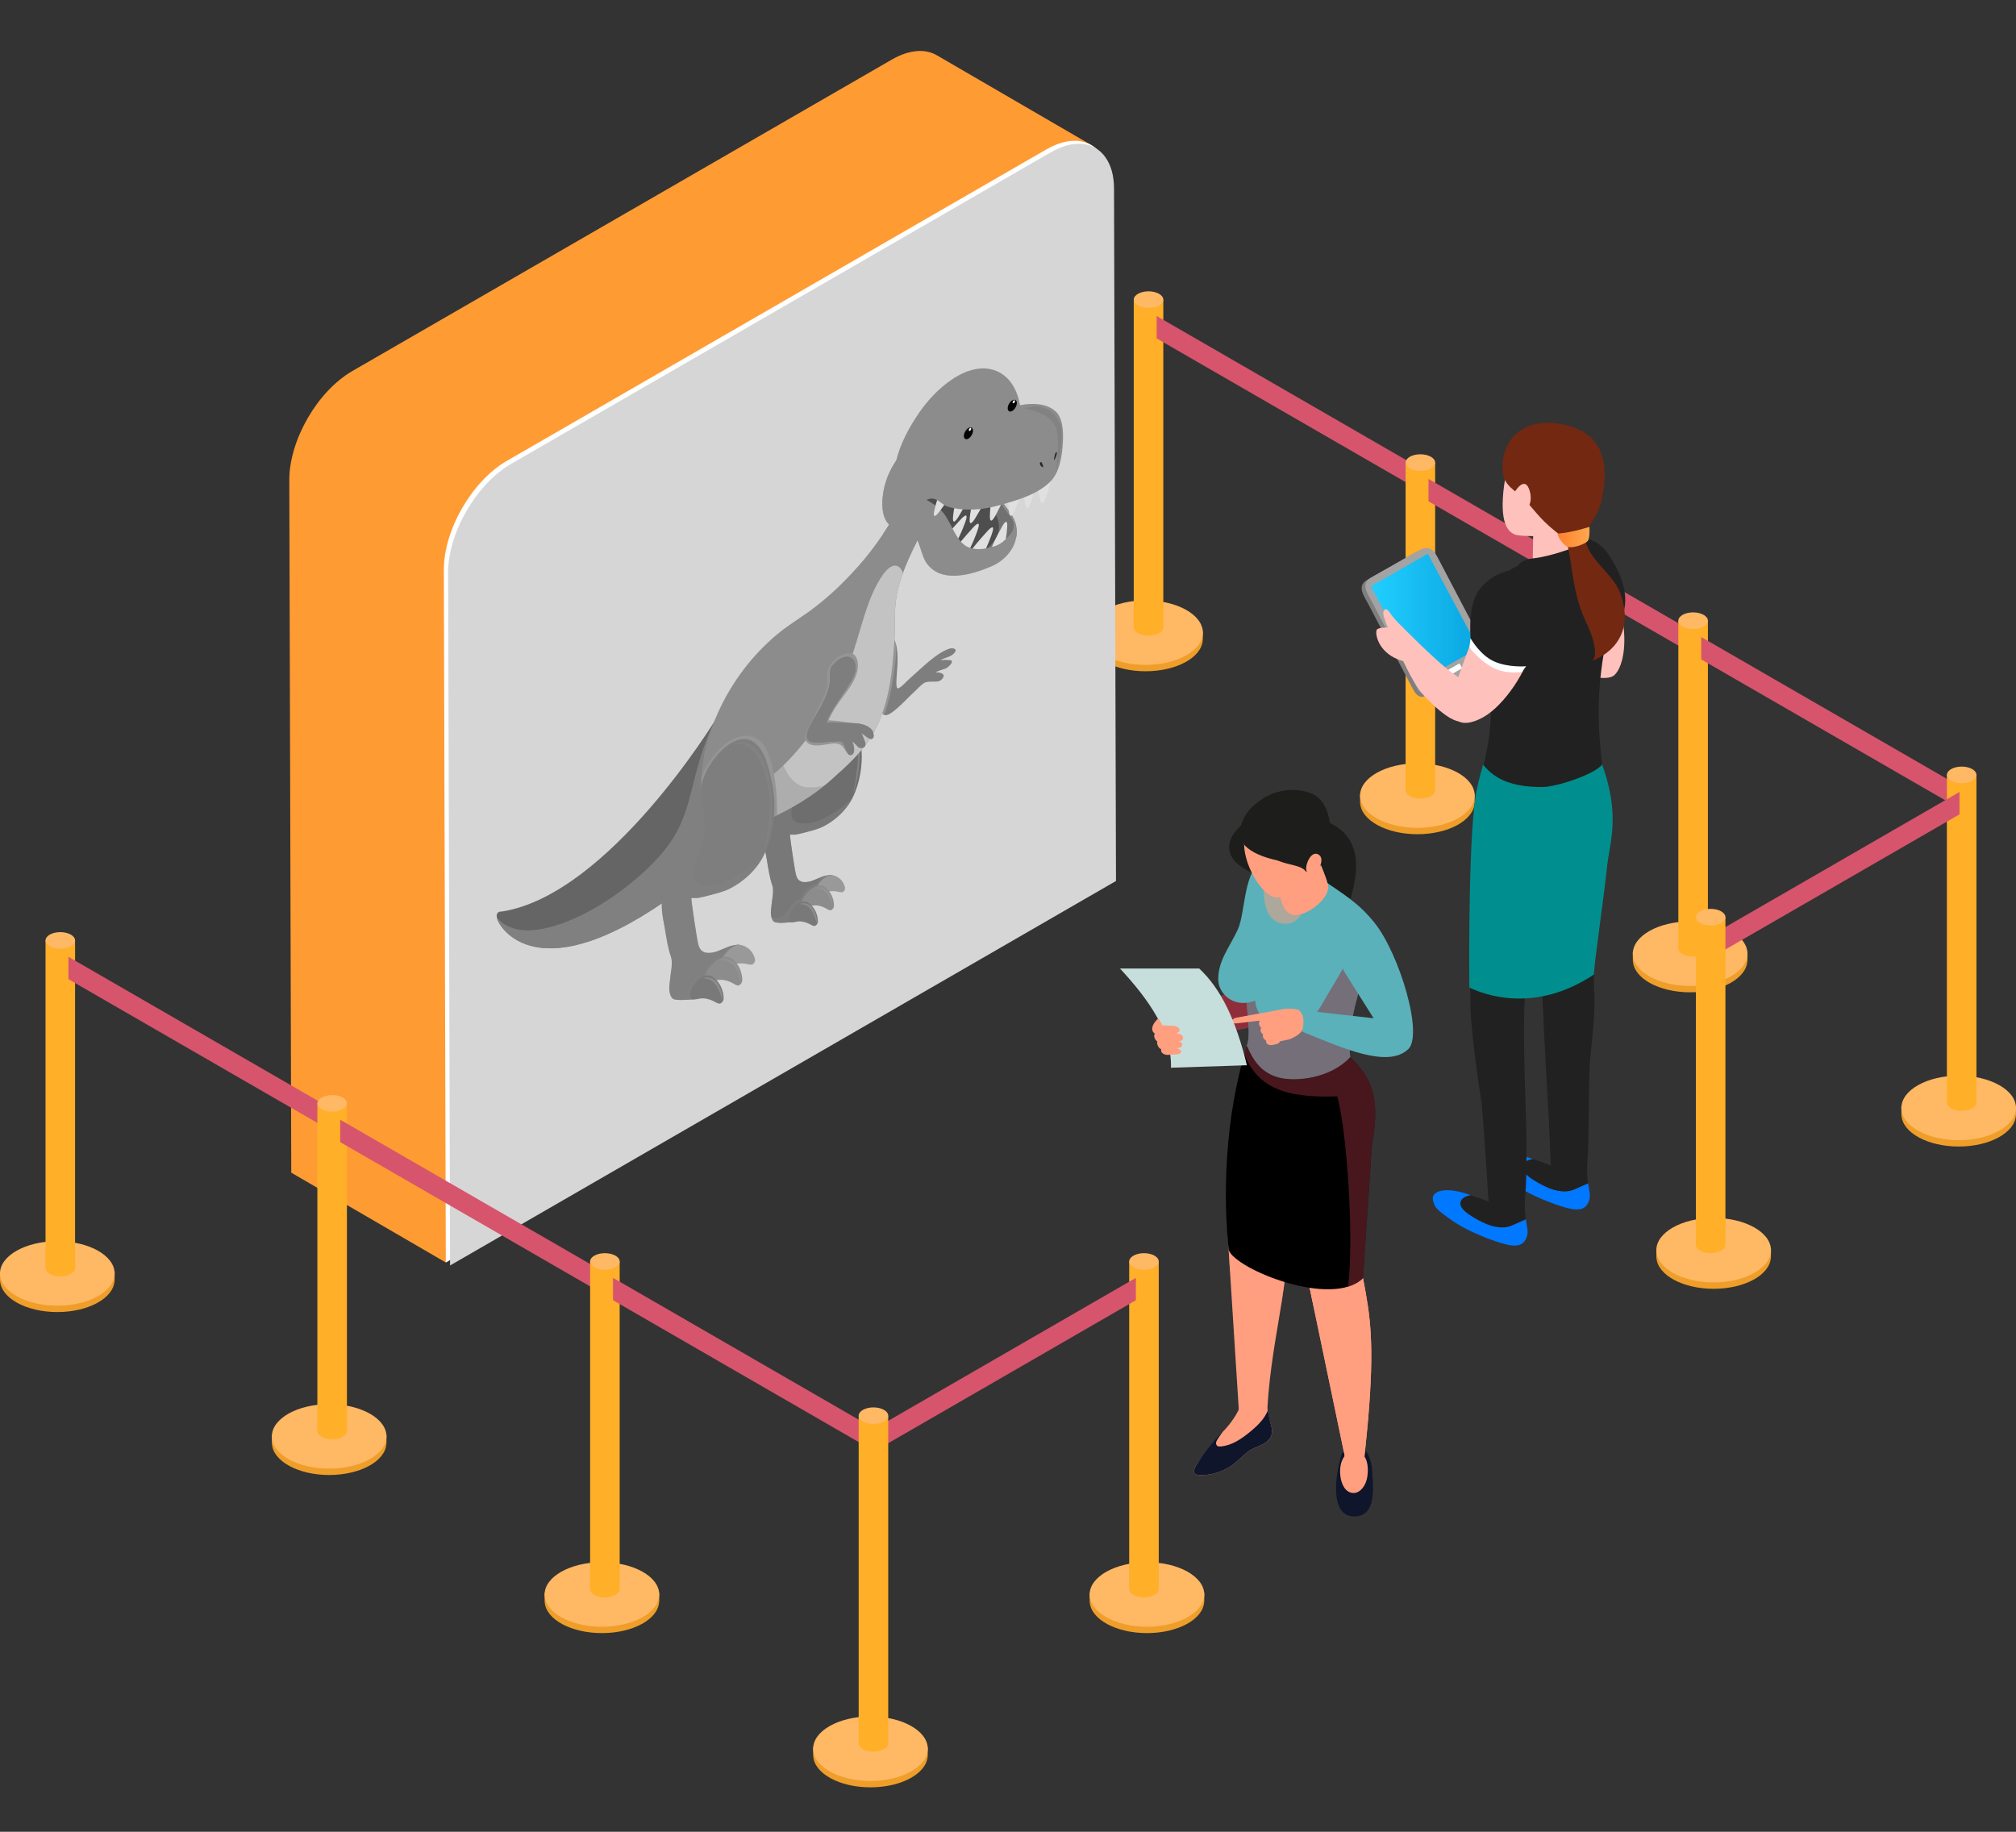 <?xml version="1.0" encoding="utf-8"?>
<!-- Generator: Adobe Illustrator 22.0.1, SVG Export Plug-In . SVG Version: 6.00 Build 0)  -->
<svg version="1.1" id="レイヤー_4" xmlns="http://www.w3.org/2000/svg" xmlns:xlink="http://www.w3.org/1999/xlink" x="0px"
	 y="0px" viewBox="0 0 291.772 265.134" style="enable-background:new 0 0 291.772 265.134;" xml:space="preserve">
<rect x="0" y="0" width="291.772" height="265.134" fill="#333333" stroke="none"/>
<style type="text/css">
	.st0{fill:#EF9E2A;}
	.st1{fill:#FFB864;}
	.st2{fill:#FFAF28;}
	.st3{fill:#D6556C;}
	.st4{fill:#FF9B33;}
	.st5{fill:#FF8200;}
	.st6{fill:#FFFFFF;}
	.st7{fill:#D6D6D6;}
	.st8{fill:#6E6E6E;}
	.st9{opacity:0.5;fill:#828282;}
	.st10{fill:#999999;}
	.st11{fill:#8C8C8C;}
	.st12{fill:#797979;}
	.st13{opacity:0.6;fill:#999999;}
	.st14{fill:#828282;}
	.st15{fill:#7E7E7E;}
	.st16{fill:#959595;}
	.st17{fill:#656565;}
	.st18{opacity:0.7;fill:#8C8C8C;}
	.st19{fill:#C3C3C3;}
	.st20{opacity:0.4;fill:#8C8C8C;}
	.st21{fill:#717171;}
	.st22{fill:#4E4E4E;}
	.st23{fill:#E0E0E0;}
	.st24{fill:#030303;}
	.st25{fill:#2A2A2A;}
	.st26{fill:#7F7F7F;}
	.st27{fill:#A3A3A3;}
	.st28{fill:url(#SVGID_1_);}
	.st29{fill:#FFC1BB;}
	.st30{fill:#0078FF;}
	.st31{fill:#212121;}
	.st32{fill:#008F8E;}
	.st33{fill:#722811;}
	.st34{fill:url(#SVGID_2_);}
	.st35{fill:#0F152B;}
	.st36{fill:#FF9F80;}
	.st37{opacity:0.5;fill:#FF9F80;}
	.st38{fill:#3F769C;}
	.st39{fill:#8F2E3B;}
	.st40{fill:#1D1D1B;}
	.st41{fill:#5AB1B9;}
	.st42{opacity:0.5;fill:#8F2E3B;}
	.st43{fill:#C7DFDC;}
</style>
<g>
	<g>
		<g>
			<path class="st0" d="M157.77,91.321c0.924-2.011,4.16-3.499,8.022-3.499c3.862,0,7.098,1.488,8.022,3.499h0.273v1.329h-0.014
				c-0.151,2.504-3.795,4.509-8.281,4.509c-4.486,0-8.13-2.005-8.281-4.509h-0.014v-1.329H157.77z"/>
			<path class="st1" d="M165.792,86.899c4.581,0,8.295,2.091,8.295,4.669c0,2.578-3.714,4.669-8.295,4.669
				c-4.581,0-8.295-2.09-8.295-4.669C157.497,88.989,161.211,86.899,165.792,86.899z"/>
			<path class="st2" d="M168.363,43.37v47.411c0,0.665-0.958,1.204-2.139,1.204c-1.181,0-2.138-0.539-2.138-1.204V43.37H168.363z"/>
			<path class="st1" d="M166.224,42.167c1.181,0,2.139,0.539,2.139,1.204c0,0.665-0.958,1.204-2.139,1.204
				c-1.181,0-2.138-0.539-2.138-1.204C164.086,42.705,165.043,42.167,166.224,42.167z"/>
		</g>
		<polygon class="st3" points="203.809,70 167.397,48.977 167.397,45.737 203.809,66.76 		"/>
		<g>
			<path class="st0" d="M197.114,114.906c0.924-2.011,4.16-3.499,8.022-3.499c3.862,0,7.098,1.488,8.022,3.499h0.273v1.329h-0.014
				c-0.151,2.504-3.795,4.509-8.281,4.509c-4.486,0-8.13-2.005-8.281-4.509h-0.014v-1.329H197.114z"/>
			<path class="st1" d="M205.136,110.484c4.581,0,8.295,2.091,8.295,4.669c0,2.578-3.714,4.669-8.295,4.669
				c-4.581,0-8.295-2.09-8.295-4.669C196.841,112.574,200.555,110.484,205.136,110.484z"/>
			<path class="st2" d="M207.707,66.955v47.411c0,0.665-0.958,1.204-2.139,1.204c-1.181,0-2.139-0.539-2.139-1.204V66.955H207.707z"
				/>
			<path class="st1" d="M205.568,65.752c1.181,0,2.139,0.539,2.139,1.204c0,0.665-0.958,1.204-2.139,1.204
				c-1.181,0-2.139-0.539-2.139-1.204C203.43,66.291,204.387,65.752,205.568,65.752z"/>
		</g>
		<polygon class="st3" points="243.153,93.585 206.741,72.562 206.741,69.322 243.153,90.345 		"/>
		<g>
			<path class="st0" d="M236.589,137.789c0.924-2.011,4.16-3.499,8.022-3.499c3.862,0,7.098,1.488,8.022,3.499h0.273v1.329h-0.014
				c-0.151,2.504-3.795,4.509-8.281,4.509c-4.486,0-8.13-2.005-8.281-4.509h-0.014v-1.329H236.589z"/>
			<path class="st1" d="M244.611,133.367c4.581,0,8.295,2.091,8.295,4.669c0,2.578-3.714,4.669-8.295,4.669
				c-4.582,0-8.295-2.09-8.295-4.669C236.316,135.458,240.03,133.367,244.611,133.367z"/>
			<path class="st2" d="M247.182,89.839v47.411c0,0.665-0.958,1.204-2.139,1.204c-1.181,0-2.139-0.539-2.139-1.204V89.839H247.182z"
				/>
			<path class="st1" d="M245.043,88.635c1.181,0,2.139,0.539,2.139,1.204c0,0.664-0.958,1.204-2.139,1.204
				c-1.181,0-2.139-0.539-2.139-1.204C242.905,89.174,243.862,88.635,245.043,88.635z"/>
		</g>
		<polygon class="st3" points="282.628,116.468 246.216,95.445 246.216,92.206 282.628,113.228 		"/>
		<g>
			<path class="st0" d="M275.455,160.111c0.924-2.011,4.16-3.499,8.022-3.499c3.862,0,7.098,1.488,8.022,3.499h0.273v1.329h-0.014
				c-0.151,2.504-3.795,4.509-8.281,4.509c-4.486,0-8.13-2.005-8.281-4.509h-0.014v-1.329H275.455z"/>
			<path class="st1" d="M283.477,155.689c4.581,0,8.295,2.09,8.295,4.669c0,2.578-3.714,4.668-8.295,4.668
				c-4.582,0-8.295-2.09-8.295-4.668C275.182,157.78,278.896,155.689,283.477,155.689z"/>
			<path class="st2" d="M286.048,112.161v47.411c0,0.665-0.957,1.204-2.139,1.204c-1.181,0-2.139-0.539-2.139-1.204v-47.411H286.048
				z"/>
			<path class="st1" d="M283.909,110.957c1.181,0,2.139,0.539,2.139,1.204c0,0.665-0.957,1.204-2.139,1.204
				c-1.181,0-2.139-0.539-2.139-1.204C281.77,111.496,282.728,110.957,283.909,110.957z"/>
		</g>
		<polygon class="st3" points="247.182,138.889 283.594,117.867 283.594,114.627 247.182,135.649 		"/>
		<g>
			<path class="st0" d="M239.991,180.703c0.924-2.011,4.16-3.499,8.022-3.499s7.098,1.488,8.022,3.499h0.273v1.329h-0.014
				c-0.151,2.504-3.795,4.509-8.281,4.509c-4.486,0-8.13-2.005-8.281-4.509h-0.014v-1.329H239.991z"/>
			<path class="st1" d="M248.013,176.281c-4.581,0-8.295,2.091-8.295,4.669c0,2.578,3.714,4.669,8.295,4.669
				c4.581,0,8.295-2.09,8.295-4.669C256.309,178.372,252.595,176.281,248.013,176.281z"/>
			<path class="st2" d="M249.72,132.753v47.411c0,0.665-0.957,1.204-2.139,1.204c-1.181,0-2.139-0.539-2.139-1.204v-47.411H249.72z"
				/>
			<path class="st1" d="M247.581,131.549c-1.181,0-2.139,0.539-2.139,1.204c0,0.664,0.957,1.204,2.139,1.204
				c1.181,0,2.139-0.539,2.139-1.204C249.72,132.088,248.762,131.549,247.581,131.549z"/>
		</g>
	</g>
	<g>
		<g>
			<g>
				<path class="st4" d="M160.616,26.871c-0.008-2.9-1.036-4.934-2.691-5.886c0.018,0.009-22.347-12.989-22.347-12.989
					c-1.668-0.969-3.979-0.831-6.529,0.641l-78.045,45.06c-5.059,2.921-9.151,10.002-9.135,15.822l0.284,100.211l22.366,12.998
					l2.249-1.298L66.484,81.218c-0.012-4.385,3.084-9.74,6.893-11.94l66.497-38.395l-3.595,84.503l22.366,12.998l2.256-1.302
					L160.616,26.871z"/>
				<g>
					<path class="st5" d="M158.645,128.389l-22.362-13l-0.233-82.297l15.37-8.875c3.819-2.2,6.929-0.434,6.939,3.956
						L158.645,128.389z"/>
				</g>
				<g>
					<path class="st6" d="M160.898,127.077l-2.253,1.312l-0.286-100.216c-0.01-4.39-3.12-6.156-6.939-3.956l-15.37,8.875
						L73.376,69.279c-3.808,2.2-6.907,7.553-6.897,11.942l0.286,100.205l-2.243,1.301L64.236,82.512
						c-0.021-5.818,4.072-12.895,9.129-15.814l62.675-36.187l15.38-8.875c3.396-1.967,6.368-1.555,7.944,0.688
						c0.793,1.1,1.248,2.634,1.248,4.548L160.898,127.077z"/>
				</g>
			</g>
			<path class="st7" d="M161.515,127.513L65.14,183.163L64.854,82.948c-0.021-5.818,4.073-12.895,9.129-15.814l62.675-36.187
				l15.38-8.875c3.395-1.968,6.368-1.555,7.944,0.688c0.793,1.1,1.248,2.634,1.248,4.549L161.515,127.513z"/>
		</g>
		<g>
			<g>
				<g>
					<g>
						<path class="st8" d="M110.985,124.444c-0.222-1.296-0.601-2.645-0.123-4.326c0.61-2.148,2.249-3.052,3.398-4.835
							c1.127-1.75,0.972-3.425,0.954-4.955c-0.022-2.041,0.169-4.444,1.753-6.634c1.704-2.357,3.719-3.38,5.135-2.424
							c1.434,0.967,1.944,3.302,2.359,5.385c0.449,2.245,0.422,5.432-0.865,8.389c-0.948,2.182-2.768,3.715-4.366,4.539
							c-0.921,0.476-1.772,0.64-2.656,0.887c-0.456,0.127-0.907,0.236-1.352,0.317c-0.3,0.055-0.603-0.013-0.904,0.029
							c0.015,0.429,0.667,4.937,0.884,5.8c0.259,1.033,0.961,1.184,1.927,0.992c0.601-0.12,1.692-0.722,2.289-0.833
							c0.411-0.078,0.956-0.239,1.12,0.017c0.193,0.061,0.017,0.343,0.015,0.601c-0.001,0.656-0.694,1.042-1.094,1.226
							c-0.343,0.157-0.66,0.334-1.003,0.601c-0.81,0.632-1.607,1.431-2.226,2.429c-0.374,0.603-0.81,1.372-1.344,1.725
							c-0.073,0.048-0.143,0.084-0.211,0.115c-0.826,0.001-1.765,0.184-2.509-0.018c-0.444-0.12-0.654-1.005-0.587-1.632
							c0.067-0.615,0.114-1.215,0.211-1.842c0.003-0.023,0.006-0.046,0.01-0.069c0.103-0.683,0.137-1.328-0.04-1.834
							C111.378,127.005,111.196,125.68,110.985,124.444z"/>
						<path class="st9" d="M110.985,124.444c-0.222-1.296-0.601-2.645-0.123-4.326c0.61-2.148,2.249-3.052,3.398-4.835
							c1.127-1.75,0.972-3.425,0.954-4.955c-0.016-1.469,0.078-3.125,0.723-4.756c-0.161,0.603-0.26,1.184-0.293,1.682
							c-0.104,1.565,0.292,2.816,0.342,4.284c0.024,0.717-0.005,1.483-0.194,2.297c-0.178,0.766-0.512,1.423-0.836,2.178
							c-0.366,0.854-0.565,1.754-0.305,2.345c0.204,0.463,0.601,0.689,1.044,0.783c1.212,0.256,2.773-0.274,4.218-1.052
							c1.162-0.625,2.397-1.494,3.494-2.641c-0.987,1.968-2.678,3.363-4.177,4.136c-0.921,0.476-1.772,0.64-2.656,0.887
							c-0.456,0.127-0.907,0.236-1.352,0.317c-0.3,0.055-0.603-0.013-0.904,0.029c0.015,0.429,0.667,4.937,0.884,5.8
							c0.259,1.033,0.961,1.184,1.927,0.992c0.601-0.12,1.692-0.722,2.289-0.833c0.411-0.078,0.956-0.239,1.12,0.017
							c0.193,0.061,0.017,0.343,0.015,0.601c-0.001,0.656-0.694,1.042-1.094,1.226c-0.343,0.157-0.66,0.334-1.003,0.601
							c-0.81,0.632-1.607,1.431-2.226,2.429c-0.374,0.603-0.81,1.372-1.344,1.725c-0.073,0.048-0.143,0.084-0.211,0.115
							c-0.826,0.001-1.765,0.184-2.509-0.018c-0.444-0.12-0.654-1.005-0.587-1.632c0.067-0.615,0.114-1.215,0.211-1.842
							c0.003-0.023,0.006-0.046,0.01-0.069c0.103-0.683,0.137-1.328-0.04-1.834C111.378,127.005,111.196,125.68,110.985,124.444z"/>
						<path class="st9" d="M113.044,132.675c1.058-0.485,1.603-2.39,2.693-2.513c0.032-0.003,0.063-0.031,0.08-0.076
							c0.475-1.193,1.49-2.103,2.333-2.194c0.033-0.004,0.063-0.031,0.082-0.077c0.187-0.459,0.473-0.744,0.79-0.928
							c0.147-0.052,0.282-0.093,0.398-0.114c0.411-0.078,0.956-0.239,1.12,0.017c0.193,0.061,0.017,0.343,0.015,0.601
							c-0.001,0.656-0.694,1.042-1.094,1.226c-0.343,0.157-0.66,0.334-1.003,0.601c-0.81,0.632-1.607,1.431-2.226,2.429
							c-0.374,0.603-0.81,1.372-1.344,1.725c-0.073,0.048-0.143,0.084-0.211,0.115c-0.826,0.001-1.765,0.184-2.509-0.018
							c-0.271-0.074-0.455-0.435-0.541-0.847C111.873,133.035,112.436,132.955,113.044,132.675z"/>
						<path class="st10" d="M121.916,129.141c-0.278,0.038-0.51-0.06-0.768-0.102c-0.345-0.056-0.713-0.074-1.094-0.021
							c-0.364,0.051-0.717,0.199-1.104,0.4c-0.305,0.159-0.688,0.276-0.873,0.075c-0.226-0.243-0.049-0.876,0.224-1.312
							c0.242-0.387,0.574-0.757,0.873-1.006c0.228-0.189,0.498-0.351,0.727-0.431c0.576-0.2,1.09,0.047,1.476,0.31
							c0.409,0.279,0.75,0.749,0.903,1.339C122.376,128.757,122.175,129.033,121.916,129.141z"/>
						<path class="st11" d="M120.183,131.758c-0.299-0.034-0.523-0.226-0.788-0.355c-0.35-0.173-0.732-0.305-1.142-0.351
							c-0.389-0.044-0.786,0.037-1.227,0.176c-0.348,0.11-0.771,0.141-0.929-0.163c-0.191-0.373,0.105-1.113,0.469-1.579
							c0.322-0.412,0.735-0.778,1.093-1.001c0.273-0.17,0.584-0.292,0.839-0.324c0.64-0.081,1.135,0.381,1.492,0.825
							c0.379,0.469,0.653,1.159,0.709,1.944C120.732,131.413,120.473,131.7,120.183,131.758z"/>
						<path class="st12" d="M114.408,132.092c0.29-0.57,0.832-1.187,1.282-1.429c0.543-0.291,1.022-0.184,1.376,0.061
							c0.215,0.148,0.399,0.348,0.573,0.556c0.387,0.459,0.671,1.139,0.736,1.919c0.04,0.48-0.217,0.77-0.509,0.833
							c-0.301-0.028-0.529-0.214-0.797-0.337c-0.355-0.164-0.741-0.288-1.154-0.326c-0.257-0.024-0.535,0.009-0.82,0.078
							c-0.44,0.107-0.913,0.056-0.916-0.543C114.176,132.652,114.267,132.37,114.408,132.092z"/>
						<path class="st13" d="M119.835,126.983c1.177-0.597,2.11,0.519,2.333,1.585c0.012,0.064-0.071,0.066-0.084,0.033
							c-0.38-0.997-1.241-1.579-2.245-1.565C119.82,127.037,119.8,127.001,119.835,126.983z"/>
						<path class="st13" d="M117.967,128.478c1.542-0.33,2.461,0.86,2.558,2.615c0.004,0.079-0.108,0.066-0.114,0.016
							c-0.207-1.546-1.102-2.629-2.441-2.574C117.944,128.538,117.92,128.489,117.967,128.478z"/>
						<path class="st13" d="M115.858,130.807c1.455-0.387,2.247,1.069,2.401,2.588c0.005,0.062-0.083,0.053-0.093,0.025
							c-0.431-1.331-0.952-2.537-2.304-2.551C115.842,130.869,115.817,130.818,115.858,130.807z"/>
					</g>
					<path class="st14" d="M119.496,101.57c0,0,1.546-0.94,3.042,0.675c1.495,1.616,2.902,7.108,0.923,12.667
						c0,0,0.936-4.446,0.658-6.689C123.84,105.98,122.954,101.036,119.496,101.57z"/>
				</g>
				<path class="st15" d="M127.849,103.413c0.44,0.368,1.306-0.309,1.897-0.811c0.89-0.757,1.74-1.703,2.616-2.504
					c0.414-0.379,1.111-1.169,1.543-1.319c0.448-0.157,0.887-0.107,1.3-0.121c0.356-0.012,0.832,0.048,1.22-0.472
					c0.511-0.686-0.389-0.907-1.075-0.864c0.337-0.162,0.663-0.28,1.014-0.396c0.226-0.076,0.494-0.131,0.733-0.3
					c0.223-0.158,0.882-0.737,0.611-1.009c-0.15-0.151-1.28-0.098-1.588-0.076c0.553-0.347,1.518-0.425,2.013-1.046
					c0.529-0.664-0.341-0.726-0.667-0.627c-1.939,0.594-4.08,2.845-5.94,4.467c-0.453,0.395-0.99,1.052-1.468,1.268
					c-1.009,0.458,0.816-5.763-1.018-7.526c-0.527-0.506-0.764,0.258-1.617,1.101c-0.513,0.507-1.295,1.651-1.498,2.375
					c-0.339,1.203,0.778,1.131,1.127,1.699c0.657,1.071,0.515,2.939,0.444,4.555C127.467,102.478,127.498,103.12,127.849,103.413z"
					/>
				<path class="st16" d="M129.136,98.975c-0.22,1.259-0.507,2.517-0.939,3.817c-0.077,0.229-0.158,0.458-0.239,0.687
					c-0.039-0.016-0.077-0.036-0.11-0.065c-0.351-0.293-0.381-0.935-0.352-1.605c0.071-1.616,0.214-3.484-0.444-4.555
					c-0.349-0.568-1.465-0.497-1.127-1.699c0.203-0.724,0.984-1.868,1.498-2.375c0.853-0.843,1.09-1.607,1.617-1.101
					c0.305,0.294,0.508,0.713,0.64,1.203C129.756,95.04,129.476,97.025,129.136,98.975z"/>
				<path class="st17" d="M105.747,102.297l-2.131,1.777c0,0-15.444,25.418-30.968,27.859c0,0-1.156-0.136-0.62,1.256
					c0.537,1.391,6.687,11.134,28.142-5.642C121.623,110.771,105.747,102.297,105.747,102.297z"/>
				<path class="st18" d="M72.839,133.666c1.309,0.924,3.023,1.136,4.838,0.906c2.439-0.309,5.07-1.318,7.681-2.738
					c2.69-1.463,5.411-3.39,7.991-5.782c1.692-1.569,3.421-3.454,4.623-5.698c1.202-2.243,1.793-4.602,2.352-6.865
					c0.554-2.243,1.179-4.538,2.081-6.805c0.321-0.808,0.679-1.604,1.071-2.384c0.09-0.144,0.139-0.225,0.139-0.225l2.131-1.777
					c0,0,15.876,8.474-5.577,25.25c-21.454,16.776-27.605,7.033-28.142,5.642c-0.061-0.161-0.101-0.3-0.122-0.423
					C72.178,133.116,72.489,133.418,72.839,133.666z"/>
				<path class="st11" d="M101.76,110.3c-0.628,4.427-0.348,8.101,2.257,9.692c1.837,1.122,4.711-0.338,7.181-1.437
					c3.097-1.379,6.318-3.187,9.342-5.907c1.793-1.613,3.926-3.494,5.373-5.748c2.868-4.47,3.22-9.802,3.523-13.994
					c0.17-2.354-0.113-4.501,0.393-7.008c0.438-2.169,1.386-4.427,2.418-6.582c1.713-3.579,3.394-7.304,5.709-10.573
					c0.296-0.418,0.673-0.842,0.911-1.304c0.319-0.619-0.313-1.678-0.492-1.977c-0.433-0.734-0.953-1.236-1.604-1.662
					c-0.308-0.201-1.015-0.683-1.537,0.017c-0.679,0.91-1.087,2.187-1.591,3.203c-0.673,1.357-1.33,2.691-2.075,4.018
					c-1.976,3.518-3.885,6.771-6.418,9.825c-2.516,3.033-5.284,5.665-8.13,7.709c-1.515,1.088-3.051,2.003-4.546,3.253
					c-3.488,2.918-6.508,6.766-8.576,11.373c-1.042,2.321-1.779,4.696-2.115,6.954C101.774,110.201,101.767,110.25,101.76,110.3z"/>
				<path class="st11" d="M131.982,78.651c-0.188-0.226-0.391-0.458-0.655-0.567c-0.272-0.112-0.605-0.118-0.914-0.144
					c-0.673-0.057-1.385-0.052-1.989-0.274c-0.234-0.086-0.444-0.208-0.632-0.359c1.343-1.998,2.545-4.082,3.774-6.27
					c0.745-1.327,1.403-2.661,2.075-4.018c0.504-1.016,0.912-2.293,1.591-3.203c0.522-0.7,1.23-0.217,1.537-0.017
					c0.651,0.426,1.171,0.928,1.604,1.662c0.178,0.299,0.81,1.358,0.492,1.977c-0.238,0.462-0.615,0.886-0.911,1.304
					c-2.274,3.212-3.936,6.863-5.619,10.385C132.222,78.963,132.107,78.801,131.982,78.651z"/>
				<path class="st19" d="M105.255,115.497c6.357-0.913,13.439-9.669,16.995-17.793c1.033-2.36,1.674-4.714,2.383-7.075
					c0.677-2.26,1.463-4.815,2.816-6.957c0.497-0.787,1.197-1.651,1.876-1.789c0.702-0.142,1.122,0.422,1.358,1.071
					c-0.362,0.988-0.66,1.975-0.855,2.945c-0.506,2.507-0.223,4.654-0.393,7.008c-0.303,4.193-0.654,9.524-3.523,13.994
					c-1.447,2.254-3.58,4.136-5.373,5.748c-3.024,2.72-6.245,4.529-9.342,5.907c-2.47,1.099-5.344,2.559-7.181,1.437
					c-1.781-1.087-2.474-3.148-2.535-5.756C102.341,115.366,103.677,115.722,105.255,115.497z"/>
				<path class="st20" d="M101.76,110.3c0.007-0.05,0.015-0.099,0.022-0.149c0.337-2.257,1.073-4.633,2.115-6.954
					c2.068-4.607,5.088-8.455,8.576-11.373c1.494-1.25,3.031-2.165,4.546-3.253c2.523-1.813,4.985-4.088,7.266-6.695
					c-0.498,0.676-1.029,1.319-1.577,1.926c-2.879,3.188-6.101,5.433-8.98,8.6c-2.014,2.216-4.676,5.612-5.415,8.595
					c-0.589,2.374,0.678,3.095,1.746,3.879c2.639,1.934,2.669,7.061,5.527,8.707c0.917,0.529,2.174,0.447,3.396,0.199
					c0.097-0.019,0.199-0.043,0.302-0.066c-2.65,2.139-5.414,3.649-8.085,4.839c-2.47,1.099-5.344,2.559-7.181,1.437
					C101.411,118.401,101.132,114.727,101.76,110.3z"/>
				<g>
					<path class="st21" d="M147.078,77.721c-0.106,0.213-0.238,0.425-0.397,0.632c-0.738,0.952-1.694,1.508-2.529,1.886
						c-1.878,0.849-3.861,1.224-5.456,0.963c-0.502-0.082-0.938-0.292-1.242-0.718c-0.47-0.662-0.65-1.627-0.983-2.434
						c-0.36-0.873-0.849-1.61-1.422-2.23c-0.519-0.559-1.121-0.938-1.779-1.275c-0.68-0.348-1.391-0.705-1.82-1.431
						c-0.483-0.816-0.665-1.995-0.515-3.299c0.134-1.165,0.575-2.328,1.098-3.492c0.502,0.244,0.99,0.51,1.564,0.625
						c0.811,0.162,1.665,0.089,2.601-0.144c0.94-0.234,1.811-0.24,2.678-0.232c1.583,0.015,3.225,0.385,4.224,1.54
						c0.489,0.564,0.796,1.325,1.03,2.167c0.303,1.09,0.69,2.058,1.274,2.852c0.841,1.151,1.95,2.293,1.699,4.438
						C147.094,77.62,147.085,77.671,147.078,77.721z"/>
					<path class="st22" d="M130.933,69.815c0.134-1.165,0.575-2.328,1.098-3.492c0.502,0.244,0.99,0.51,1.564,0.625
						c0.811,0.162,1.665,0.089,2.601-0.144c0.94-0.234,1.811-0.24,2.678-0.232c0.403,0.004,0.81,0.031,1.209,0.088
						c0.11,0.865,0.485,1.579,0.766,2.243c0.721,1.701,1.609,3.188,2.618,4.555c0.784,1.062,2.057,3.192-0.019,5.379
						c-1.608,1.694-3.606,2.358-5.074,2.256c-0.046-0.003-0.09-0.009-0.135-0.013c-0.308-0.118-0.577-0.306-0.784-0.596
						c-0.47-0.662-0.65-1.627-0.983-2.434c-0.36-0.873-0.849-1.61-1.422-2.23c-0.519-0.559-1.121-0.938-1.779-1.275
						c-0.68-0.348-1.391-0.705-1.82-1.431C130.965,72.298,130.783,71.119,130.933,69.815z"/>
					<path class="st23" d="M139.685,75.618c0.151-0.418,0.442-1.332-0.166-0.882c-0.255,0.189-0.514,0.477-0.745,0.737
						c-0.407,0.458-2.42,2.554-2.401,3.181c0.022,0.676,0.325,0.774,0.853,0.742c0.454-0.026,0.849-0.225,1.188-0.88
						c0.045-0.086,0.089-0.173,0.134-0.262C138.974,77.407,139.378,76.468,139.685,75.618z"/>
					<path class="st23" d="M141.465,76.801c0.146-0.419,0.425-1.332-0.181-0.87c-0.253,0.194-0.51,0.486-0.739,0.748
						c-0.405,0.465-2.402,2.592-2.373,3.214c0.03,0.671,0.34,0.758,0.871,0.714c0.457-0.038,0.853-0.245,1.185-0.903
						c0.044-0.086,0.088-0.174,0.131-0.263C140.776,78.59,141.168,77.651,141.465,76.801z"/>
					<path class="st23" d="M143.535,77.32c0.147-0.418,0.425-1.332-0.181-0.87c-0.253,0.193-0.51,0.485-0.739,0.748
						c-0.405,0.466-2.402,2.593-2.373,3.214c0.032,0.669,0.341,0.758,0.871,0.714c0.458-0.038,0.853-0.244,1.185-0.902
						c0.043-0.087,0.087-0.174,0.131-0.263C142.846,79.11,143.238,78.171,143.535,77.32z"/>
					<g>
						<path class="st20" d="M127.861,71.137c0.333-1.909,1.136-3.602,2.418-5.268c0.021-0.028,0.073-0.004,0.052,0.03
							c-0.143,0.224-0.275,0.447-0.403,0.67c0.54-0.407,0.95-0.71,1.445-0.531c0.467,0.167,0.89,0.41,1.337,0.611
							c-0.036,0.085-0.072,0.169-0.106,0.252c-0.835,2.047-0.693,3.89,0.314,4.732c0.515,0.431,1.133,0.71,1.715,1.038
							c-0.067,0.024-0.135,0.05-0.203,0.081c-0.635,0.292-1.277,0.783-1.915,1.101c-1.254,0.626-2.449,0.725-3.335,0.2
							c-0.036-0.021-0.108,0.045-0.116,0.109c-0.197,1.425,0.798,2.084,1.599,2.391c0.368,0.142,0.766,0.259,1.105,0.468
							c-0.531-0.213-1.195-0.088-1.743-0.299c-0.554-0.214-1.106-0.489-1.503-0.961C127.675,74.753,127.525,73.058,127.861,71.137z"
							/>
						<path class="st11" d="M127.861,71.137c0.333-1.909,1.136-3.602,2.418-5.268c0.021-0.028,0.073-0.004,0.052,0.03
							c-0.143,0.224-0.275,0.447-0.403,0.67c0.54-0.407,0.95-0.71,1.445-0.531c0.467,0.167,0.89,0.41,1.337,0.611
							c-0.036,0.085-0.072,0.169-0.106,0.252c-0.835,2.047-0.693,3.89,0.314,4.732c0.63,0.527,1.414,0.824,2.097,1.267
							c0.704,0.456,1.337,1.02,1.834,1.773c0.896,1.365,1.468,3.187,2.676,4.158c0.956,0.769,2.428,0.81,3.868,0.365
							c0.69-0.213,1.441-0.542,2.141-1.146c0.502-0.433,1.109-1.094,1.171-1.809c0.06-0.693-0.223-1.166-0.505-1.553
							c-0.354-0.486-0.761-0.895-1.065-1.443c-0.576-1.032-0.94-2.262-1.198-3.585c0.069,0.2,0.133,0.407,0.192,0.619
							c0.303,1.09,0.69,2.058,1.274,2.852c0.841,1.151,1.95,2.293,1.699,4.438c-0.245,2.093-1.959,3.672-3.452,4.33
							c-3.613,1.594-7.52,2.333-9.491-0.312c-0.891-1.195-0.963-3.27-1.993-4.308c-0.56-0.564-1.444-0.288-2.139-0.556
							c-0.554-0.214-1.106-0.489-1.503-0.961C127.675,74.753,127.525,73.058,127.861,71.137z"/>
						<path class="st20" d="M127.861,71.137c0.333-1.909,1.136-3.602,2.418-5.268c0.021-0.028,0.073-0.004,0.052,0.03
							c-0.143,0.224-0.275,0.447-0.403,0.67c0.54-0.407,0.95-0.71,1.445-0.531c0.467,0.167,0.89,0.41,1.337,0.611
							c-0.036,0.085-0.072,0.169-0.106,0.252c-0.835,2.047-0.693,3.89,0.314,4.732c0.488,0.408,1.069,0.679,1.623,0.986
							c-0.38,0.313-0.784,0.563-1.124,0.771c-0.674,0.414-1.344,0.747-2.016,1.131c-0.061,0.035-0.09,0.148-0.044,0.166
							c1.31,0.505,2.471,1.343,2.872,3.077c0.205,0.888,0.247,1.91,0.465,2.784c0.176,0.701,0.493,1.262,0.943,1.647
							c0.671,0.574,1.485,0.944,2.385,1.142c-1.564-0.004-2.932-0.497-3.865-1.75c-0.891-1.195-0.963-3.27-1.993-4.308
							c-0.56-0.564-1.444-0.288-2.139-0.556c-0.554-0.214-1.106-0.489-1.503-0.961C127.675,74.753,127.525,73.058,127.861,71.137z"
							/>
					</g>
					<path class="st23" d="M143.556,79.151c0.346-0.881,1.06-2.161,1.244-2.517c0.151-0.292,0.321-0.617,0.518-0.875
						c0.472-0.617,0.473,0.128,0.454,0.478c-0.03,0.559-0.102,1.182-0.208,1.799C144.915,78.696,144.204,79.033,143.556,79.151z"/>
					<g>
						<path class="st23" d="M150.5,72.246c0.082,0.315,0.302,0.966,0.693,0.194c0.163-0.322,0.275-0.691,0.371-1.019
							c0.172-0.581,1.117-3.38,0.731-3.615c-0.417-0.252-0.801,0.004-1.351,0.529c-0.473,0.451-0.782,0.915-0.766,1.509
							c0.002,0.078,0.005,0.157,0.009,0.235C150.224,70.834,150.335,71.604,150.5,72.246z"/>
						<path class="st23" d="M148.422,73.133c0.063,0.248,0.236,0.759,0.544,0.153c0.128-0.253,0.215-0.543,0.292-0.8
							c0.135-0.457,0.876-2.655,0.573-2.839c-0.326-0.198-0.628,0.003-1.06,0.416c-0.372,0.355-0.614,0.718-0.602,1.185
							c0.002,0.061,0.004,0.123,0.008,0.184C148.204,72.024,148.293,72.629,148.422,73.133z"/>
						<path class="st23" d="M146.016,74.013c0.044,0.345,0.184,1.066,0.627,0.321c0.186-0.312,0.327-0.681,0.45-1.009
							c0.219-0.583,1.385-3.367,1.047-3.678c-0.364-0.335-0.75-0.129-1.316,0.329c-0.488,0.396-0.824,0.831-0.869,1.459
							c-0.005,0.082-0.011,0.165-0.014,0.248C145.899,72.482,145.926,73.312,146.016,74.013z"/>
						<path class="st23" d="M143.262,74.586c-0.012,0.38,0.007,1.188,0.516,0.5c0.212-0.288,0.395-0.648,0.555-0.969
							c0.284-0.57,1.747-3.263,1.49-3.68c-0.277-0.45-0.655-0.325-1.232,0.025c-0.498,0.303-0.865,0.686-0.999,1.346
							c-0.018,0.087-0.035,0.175-0.051,0.263C143.385,72.918,143.286,73.812,143.262,74.586z"/>
						<path class="st23" d="M140.355,74.897c-0.042,0.395-0.092,1.239,0.447,0.593c0.226-0.271,0.429-0.622,0.607-0.934
							c0.317-0.555,1.927-3.161,1.718-3.632c-0.225-0.508-0.592-0.431-1.169-0.145c-0.496,0.246-0.875,0.594-1.057,1.266
							c-0.024,0.088-0.048,0.177-0.07,0.267C140.613,73.172,140.444,74.092,140.355,74.897z"/>
						<path class="st23" d="M137.943,74.66c-0.043,0.395-0.093,1.241,0.447,0.594c0.227-0.271,0.429-0.621,0.607-0.934
							c0.317-0.555,1.927-3.162,1.719-3.632c-0.225-0.508-0.593-0.431-1.17-0.145c-0.496,0.247-0.875,0.595-1.057,1.266
							c-0.024,0.088-0.048,0.178-0.07,0.267C138.199,72.935,138.031,73.855,137.943,74.66z"/>
						<path class="st23" d="M135.254,73.747c-0.097,0.413-0.268,1.306,0.314,0.747c0.243-0.234,0.477-0.559,0.685-0.851
							c0.367-0.515,2.203-2.906,2.086-3.463c-0.127-0.6-0.469-0.609-1.03-0.446c-0.483,0.14-0.875,0.418-1.139,1.092
							c-0.034,0.089-0.069,0.178-0.103,0.269C135.742,71.964,135.454,72.906,135.254,73.747z"/>
					</g>
					<g>
						<path class="st11" d="M129.405,73.399c0.666,0.517,1.52,0.778,2.57,0.272c1.033-0.497,2.082-1.636,3.041-1.505
							c0.863,0.118,1.373,0.951,2.184,1.182c2.286,0.648,4.906,0.519,7.669-0.281c1.966-0.569,5.147-1.386,7.13-3.341
							c1.49-1.47,1.75-4.194,1.836-5.784c0.095-1.77-0.101-3.508-1.035-4.375c-0.941-0.873-2.278-1.16-3.673-1.089
							c-0.493,0.024-0.999,0.08-1.516,0.182c-0.601-3.863-3.346-6.088-6.975-5.108c-2.519,0.681-5.4,3.026-7.499,6.022
							c-1.512,2.159-2.903,4.733-3.428,7.132c-0.792,1.136-1.286,2.949-1.303,4.032C128.389,71.902,128.753,72.894,129.405,73.399z"
							/>
						<path class="st20" d="M145.583,60.246c-1.364,0.847-2.718,1.848-4.059,2.903c-1.308,1.028-3.156,3.127-4.293,2.526
							c-1.648-0.872,2.742-4.329,3.613-5.011c2.116-1.657,4.387-3.139,6.406-3.484c0.157,0.461,0.28,0.954,0.362,1.479
							c0.517-0.102,1.023-0.157,1.516-0.182c0.117-0.006,0.234-0.009,0.35-0.009C148.228,58.769,146.874,59.445,145.583,60.246z"/>
						<g>
							<g>
								<path class="st24" d="M139.517,63.265c0.086,0.361,0.444,0.406,0.799,0.102c0.355-0.305,0.573-0.844,0.487-1.206
									c-0.087-0.359-0.444-0.405-0.8-0.1C139.648,62.366,139.43,62.905,139.517,63.265z"/>
								<g>
									<path class="st6" d="M140.219,62.295c0.023,0.096,0.116,0.106,0.209,0.027c0.092-0.08,0.149-0.219,0.126-0.313
										c-0.022-0.093-0.116-0.105-0.207-0.027C140.253,62.061,140.197,62.202,140.219,62.295z"/>
								</g>
							</g>
							<g>
								<path class="st24" d="M145.86,59.264c0.086,0.361,0.444,0.407,0.799,0.103c0.355-0.305,0.573-0.845,0.488-1.207
									c-0.086-0.359-0.445-0.404-0.801-0.099C145.991,58.365,145.773,58.904,145.86,59.264z"/>
								<g>
									<path class="st6" d="M146.562,58.294c0.023,0.095,0.116,0.106,0.209,0.026c0.092-0.08,0.149-0.22,0.127-0.314
										c-0.022-0.093-0.115-0.106-0.207-0.026C146.596,58.059,146.54,58.2,146.562,58.294z"/>
								</g>
							</g>
							<g>
								<path class="st25" d="M152.526,66.64c0,0,0.099-1.076,0.346-1.192C153.119,65.333,152.803,66.384,152.526,66.64z"/>
								<path class="st25" d="M150.997,67.604c0,0-0.18-0.9-0.424-0.705C150.328,67.093,150.712,67.702,150.997,67.604z"/>
							</g>
						</g>
					</g>
				</g>
				<path class="st16" d="M102.996,109.779c1.531-2.096,3.234-3.255,4.936-3.292c2.376-0.051,3.422,2.257,3.998,5.155
					c0.404,2.035,0.551,3.986,0.527,6.33c-0.422,0.203-0.842,0.397-1.26,0.583c-2.47,1.099-5.344,2.559-7.181,1.437
					c-2.177-1.33-2.729-4.115-2.486-7.577C101.89,111.512,102.391,110.607,102.996,109.779z"/>
				<path class="st16" d="M123.086,109.198c-0.024,0.008-0.046,0.011-0.07,0.016c-0.135-0.032-0.259-0.094-0.362-0.196
					c-0.271-0.267-0.442-0.658-0.694-0.951c-0.51-0.592-1.341-0.503-2.185-0.35c-1.261,0.228-3.156,0.509-3.317-1.064
					c0.036-0.158,0.078-0.317,0.136-0.481c0.201-0.571,0.503-1.106,0.789-1.655c0.323-0.619,0.645-1.239,0.95-1.865
					c0.26-0.534,0.556-1.058,0.8-1.596c0.222-0.489,0.426-0.995,0.519-1.482c0.1-0.527,0.077-0.982,0.057-1.45
					c-0.019-0.463-0.016-0.94,0.221-1.486c0.026-0.045,0.051-0.09,0.079-0.134c0.595-0.972,1.471-1.673,2.236-1.855
					c0.392-0.094,0.958-0.146,1.248,0.032c0.722,0.45,0.873,1.813,0.422,3.02c-0.877,2.353-2.681,3.583-3.997,6.549
					c-0.025,0.056,4.03,0.053,5.077,1.377c-0.415,0.003-0.887,0.21-1.361,0.716C122.666,107.377,122.821,108.413,123.086,109.198z"
					/>
				<path class="st15" d="M116.764,106.496c-0.041,0.826,0.701,0.943,1.23,0.981c0.797,0.057,1.69-0.13,2.508-0.133
					c0.386-0.001,1.127-0.169,1.387,0.09c0.269,0.27,0.415,0.753,0.587,1.141c0.149,0.336,0.304,0.864,0.762,0.685
					c0.605-0.238,0.378-1.355,0.081-1.978c0.228,0.155,0.428,0.347,0.634,0.565c0.135,0.141,0.273,0.342,0.467,0.395
					c0.181,0.048,0.783,0.069,0.835-0.487c0.028-0.309-0.451-1.356-0.586-1.634c0.331,0.132,1.079,0.953,1.495,0.825
					c0.564-0.174,0.118-1.197,0.02-1.305c-1.119-1.258-3.289-0.932-4.979-1.007c-0.422-0.018-0.842-0.056-1.277-0.038
					c-0.188,0.008-0.413,0.149-0.267-0.196c0.051-0.121,0.102-0.241,0.155-0.362c0.583-1.347,1.653-2.759,2.45-3.992
					c0.648-1.001,1.509-2.158,1.556-3.264c0.086-2.015-1.703-2.339-3.211-0.61c-0.84,0.962-0.353,1.976-0.548,2.926
					c-0.368,1.794-1.521,3.661-2.496,5.329C117.162,105.119,116.797,105.838,116.764,106.496z"/>
				<path class="st15" d="M116.764,106.496c-0.041,0.826,0.701,0.943,1.23,0.981c0.797,0.057,1.69-0.13,2.508-0.133
					c0.386-0.001,1.127-0.169,1.387,0.09c0.269,0.27,0.415,0.753,0.587,1.141c0.149,0.336,0.304,0.864,0.762,0.685
					c0.605-0.238,0.378-1.355,0.081-1.978c0.228,0.155,0.428,0.347,0.634,0.565c0.135,0.141,0.273,0.342,0.467,0.395
					c0.181,0.048,0.783,0.069,0.835-0.487c0.028-0.309-0.451-1.356-0.586-1.634c0.331,0.132,1.079,0.953,1.495,0.825
					c0.564-0.174,0.118-1.197,0.02-1.305c-1.119-1.258-3.289-0.932-4.979-1.007c-0.422-0.018-0.842-0.056-1.277-0.038
					c-0.188,0.008-0.413,0.149-0.267-0.196c0.051-0.121,0.102-0.241,0.155-0.362c0.583-1.347,1.653-2.759,2.45-3.992
					c0.648-1.001,1.509-2.158,1.556-3.264c0.086-2.015-1.703-2.339-3.211-0.61c-0.84,0.962-0.353,1.976-0.548,2.926
					c-0.368,1.794-1.521,3.661-2.496,5.329C117.162,105.119,116.797,105.838,116.764,106.496z"/>
				<g>
					<g>
						<path class="st15" d="M96.187,134.185c-0.256-1.499-0.695-3.058-0.143-5.003c0.706-2.484,2.602-3.53,3.93-5.593
							c1.304-2.025,1.125-3.962,1.105-5.733c-0.027-2.36,0.195-5.139,2.027-7.673c1.971-2.725,4.302-3.91,5.939-2.804
							c1.659,1.12,2.248,3.819,2.729,6.228c0.518,2.596,0.488,6.283-1.001,9.704c-1.098,2.524-3.201,4.296-5.05,5.251
							c-1.065,0.55-2.049,0.739-3.07,1.024c-0.527,0.147-1.05,0.274-1.566,0.368c-0.347,0.063-0.697-0.016-1.044,0.033
							c0.017,0.496,0.77,5.711,1.022,6.709c0.301,1.195,1.113,1.369,2.231,1.146c0.694-0.138,1.956-0.833,2.647-0.963
							c0.475-0.089,1.105-0.275,1.296,0.021c0.223,0.071,0.018,0.398,0.018,0.694c-0.001,0.759-0.803,1.206-1.266,1.418
							c-0.397,0.182-0.764,0.387-1.16,0.696c-0.936,0.731-1.857,1.655-2.574,2.81c-0.432,0.697-0.937,1.587-1.554,1.994
							c-0.084,0.055-0.165,0.097-0.245,0.134c-0.955,0-2.041,0.213-2.902-0.021c-0.513-0.139-0.758-1.162-0.68-1.887
							c0.077-0.712,0.133-1.406,0.244-2.131c0.005-0.027,0.009-0.053,0.013-0.08c0.119-0.788,0.16-1.536-0.046-2.121
							C96.643,137.146,96.431,135.614,96.187,134.185z"/>
						<path class="st9" d="M96.187,134.185c-0.256-1.499-0.695-3.058-0.143-5.003c0.706-2.484,2.602-3.53,3.93-5.593
							c1.304-2.025,1.125-3.962,1.105-5.733c-0.02-1.698,0.09-3.615,0.836-5.5c-0.186,0.697-0.301,1.369-0.339,1.946
							c-0.121,1.81,0.337,3.256,0.396,4.954c0.028,0.83-0.005,1.716-0.225,2.657c-0.206,0.886-0.592,1.646-0.966,2.519
							c-0.424,0.988-0.653,2.029-0.353,2.712c0.236,0.536,0.695,0.798,1.207,0.906c1.401,0.296,3.208-0.318,4.878-1.217
							c1.343-0.723,2.773-1.729,4.043-3.055c-1.143,2.277-3.099,3.89-4.833,4.785c-1.065,0.55-2.049,0.739-3.07,1.024
							c-0.527,0.147-1.05,0.274-1.566,0.368c-0.347,0.063-0.697-0.016-1.044,0.033c0.017,0.496,0.77,5.711,1.022,6.709
							c0.301,1.195,1.113,1.369,2.231,1.146c0.694-0.138,1.956-0.833,2.647-0.963c0.475-0.089,1.105-0.275,1.296,0.021
							c0.223,0.071,0.018,0.398,0.018,0.694c-0.001,0.759-0.803,1.206-1.266,1.418c-0.397,0.182-0.764,0.387-1.16,0.696
							c-0.936,0.731-1.857,1.655-2.574,2.81c-0.432,0.697-0.937,1.587-1.554,1.994c-0.084,0.055-0.165,0.097-0.245,0.134
							c-0.955,0-2.041,0.213-2.902-0.021c-0.513-0.139-0.758-1.162-0.68-1.887c0.077-0.712,0.133-1.406,0.244-2.131
							c0.005-0.027,0.009-0.053,0.013-0.08c0.119-0.788,0.16-1.536-0.046-2.121C96.643,137.146,96.431,135.614,96.187,134.185z"/>
						<path class="st9" d="M98.57,143.704c1.223-0.561,1.852-2.763,3.113-2.905c0.037-0.004,0.075-0.036,0.095-0.089
							c0.548-1.379,1.723-2.431,2.697-2.536c0.038-0.005,0.073-0.037,0.095-0.089c0.216-0.531,0.546-0.86,0.913-1.073
							c0.17-0.06,0.326-0.108,0.461-0.133c0.475-0.089,1.105-0.275,1.296,0.021c0.223,0.071,0.018,0.398,0.018,0.694
							c-0.001,0.759-0.803,1.206-1.266,1.418c-0.397,0.182-0.764,0.387-1.16,0.696c-0.936,0.731-1.857,1.655-2.574,2.81
							c-0.432,0.697-0.937,1.587-1.554,1.994c-0.084,0.055-0.165,0.097-0.245,0.134c-0.955,0-2.041,0.213-2.902-0.021
							c-0.314-0.085-0.527-0.503-0.627-0.98C97.214,144.122,97.865,144.028,98.57,143.704z"/>
						<path class="st10" d="M108.831,139.617c-0.322,0.045-0.589-0.07-0.889-0.118c-0.399-0.064-0.824-0.085-1.266-0.025
							c-0.421,0.06-0.83,0.231-1.277,0.464c-0.352,0.184-0.797,0.319-1.01,0.088c-0.261-0.282-0.055-1.014,0.261-1.519
							c0.279-0.447,0.663-0.875,1.009-1.163c0.263-0.219,0.578-0.407,0.841-0.498c0.668-0.232,1.261,0.054,1.708,0.358
							c0.471,0.322,0.866,0.866,1.044,1.549C109.362,139.173,109.13,139.493,108.831,139.617z"/>
						<path class="st11" d="M106.826,142.645c-0.346-0.04-0.605-0.262-0.911-0.411c-0.405-0.199-0.848-0.352-1.321-0.406
							c-0.451-0.051-0.91,0.043-1.42,0.204c-0.402,0.126-0.891,0.163-1.073-0.189c-0.223-0.43,0.121-1.287,0.543-1.826
							c0.372-0.478,0.85-0.9,1.264-1.159c0.315-0.196,0.677-0.338,0.97-0.375c0.74-0.093,1.311,0.441,1.725,0.954
							c0.439,0.543,0.756,1.341,0.82,2.25C107.462,142.246,107.161,142.578,106.826,142.645z"/>
						<path class="st12" d="M100.146,143.031c0.336-0.659,0.961-1.373,1.483-1.653c0.628-0.338,1.181-0.212,1.591,0.071
							c0.249,0.171,0.461,0.403,0.663,0.643c0.447,0.532,0.775,1.317,0.851,2.219c0.046,0.556-0.252,0.891-0.587,0.963
							c-0.348-0.032-0.612-0.248-0.923-0.39c-0.411-0.189-0.857-0.333-1.335-0.378c-0.299-0.027-0.619,0.011-0.95,0.091
							c-0.509,0.123-1.056,0.065-1.059-0.628C99.878,143.677,99.984,143.351,100.146,143.031z"/>
						<path class="st13" d="M106.424,137.121c1.361-0.691,2.44,0.601,2.697,1.834c0.015,0.074-0.082,0.076-0.096,0.037
							c-0.44-1.153-1.436-1.826-2.597-1.809C106.404,137.184,106.383,137.142,106.424,137.121z"/>
						<path class="st13" d="M104.263,138.851c1.783-0.381,2.845,0.995,2.958,3.026c0.005,0.091-0.124,0.076-0.132,0.019
							c-0.239-1.788-1.274-3.042-2.823-2.976C104.237,138.919,104.208,138.863,104.263,138.851z"/>
						<path class="st13" d="M101.822,141.545c1.684-0.449,2.6,1.235,2.776,2.994c0.008,0.07-0.094,0.06-0.106,0.027
							c-0.5-1.538-1.103-2.934-2.665-2.95C101.804,141.617,101.776,141.557,101.822,141.545z"/>
					</g>
					<path class="st14" d="M106.031,107.727c0,0,1.789-1.088,3.518,0.781c1.73,1.869,3.357,8.222,1.068,14.653
						c0,0,1.084-5.143,0.762-7.738C111.056,112.828,110.031,107.109,106.031,107.727z"/>
				</g>
			</g>
			<path class="st14" d="M152.761,68.445c0,0,1.542-5.508,0.525-7.391c-1.017-1.883-2.595-2.673-4.981-1.945
				c0,0,4.103,0.629,4.63,3.159C153.462,64.8,152.761,68.445,152.761,68.445z"/>
			<path class="st19" d="M128.634,96.5c0.226-1.837,0.294-3.559,0.298-5.286c0.003-1.207,0.023-2.445,0.246-3.751
				c-0.006,0.105-0.011,0.21-0.013,0.314c-0.094,3.942,0.374,9.991-2.152,16.687c0,0,0.315-1.201,0.671-2.806
				C128.119,99.901,128.424,98.196,128.634,96.5z"/>
		</g>
	</g>
	<g>
		<g>
			<path class="st26" d="M197.798,83.973l6.915-3.924c1.873-1.082,2.412,0.171,3.115,1.508l6.13,11.702
				c0.702,1.337,1.277,2.273-0.26,3.227l-6.686,3.856c-1.066,0.72-1.774,0.802-2.537-0.623l-6.37-12.148
				C197.4,86.233,196.342,84.883,197.798,83.973z"/>
			<path class="st27" d="M198.331,83.651l6.914-3.924c1.873-1.082,2.412,0.17,3.115,1.508l6.13,11.701
				c0.702,1.337,1.277,2.273-0.261,3.227l-6.686,3.856c-1.066,0.72-1.775,0.802-2.537-0.623l-6.37-12.148
				C197.933,85.911,196.875,84.561,198.331,83.651z"/>
			<linearGradient id="SVGID_1_" gradientUnits="userSpaceOnUse" x1="198.398" y1="89.323" x2="213.955" y2="89.323">
				<stop  offset="0" style="stop-color:#21CFFF"/>
				<stop  offset="1" style="stop-color:#0AA5E0"/>
			</linearGradient>
			<polygon class="st28" points="213.955,93.816 205.69,98.501 198.398,84.86 206.647,80.145 			"/>
			<polygon class="st6" points="211.618,96.712 209.693,97.823 209.3,97.124 211.227,96.017 			"/>
		</g>
		<path class="st29" d="M200.865,90.823c0,0-0.483-1.007-0.648-1.897c-0.101-0.545,0.286-1.239,0.92-0.259
			c0.634,0.981,1.854,2.097,1.854,2.097l2.375,4.184c0,0-0.757,1.676-3.595,0.236c-2.509-1.273-2.83-3.805-2.46-4.102
			C199.682,90.785,200.865,90.823,200.865,90.823z"/>
		<path class="st29" d="M227.986,81.711c-0.089,0.628,5.446,2.453,6.529,6.566c1.082,4.113,0.541,8.029-0.812,9.387
			c-1.353,1.358-6.491-0.672-6.491-0.672L227.986,81.711z"/>
		<path class="st30" d="M229.912,173.966c-0.619,1.474-2.047,1.337-4.932,0.298c-2.561-0.921-4.673-1.964-6.494-3.311
			c-1.821-1.347-1.839-1.526-2.08-2.438c-0.337-1.276,1.525-1.99,4.621-1.029c0.305,0.095,0.587,0.185,0.851,0.272
			c-0.57,0.095-1.16,0.306-1.414,0.784c-0.563,1.056,1.197,2.189,3.049,3.115c1.852,0.926,3.368,0.926,4.294,0.505
			c0.678-0.308,1.588-0.705,2.029-0.896C230.024,172.506,230.284,173.08,229.912,173.966z"/>
		<path class="st31" d="M211.455,173.772c0.255-0.477,0.844-0.688,1.414-0.784c1.708,0.562,2.561,0.945,2.561,0.945
			s-0.456-7.973-0.982-14.113c-0.83-5.387-1.71-11.927-1.644-15.333c0.007-0.343-0.051-3.446-0.054-3.947
			c0.849,0.418,6.334,1.157,8.183,1.037c-0.033,0.277-0.346,3.057-0.366,6.406c-0.032,5.186,0.233,11.607,0.199,11.209h0
			c0.17,4.182,0.274,10.368-0.01,13.669c-0.146,1.701-0.053,2.813,0.072,3.636c-0.441,0.191-1.351,0.588-2.029,0.896
			c-0.926,0.421-2.442,0.421-4.294-0.505C212.652,175.961,210.893,174.828,211.455,173.772z"/>
		<path class="st31" d="M220.464,168.544c0.254-0.477,0.844-0.688,1.414-0.784c1.708,0.562,2.561,0.944,2.561,0.944
			s-0.199-5.941-0.497-10.54c-0.247-3.818-0.771-14.696-0.849-17.22c2.654-0.383,5.585,0.257,7.583-1.483
			c0.006,0.61-0.016,3.217,0.037,3.827c0.272,3.111-0.369,7.399-0.612,10.513c-0.205,2.631-0.101,11.09-0.336,13.831
			c-0.146,1.701-0.053,2.813,0.072,3.636c-0.442,0.191-1.351,0.588-2.029,0.896c-0.926,0.421-2.442,0.421-4.294-0.505
			C221.661,170.733,219.901,169.6,220.464,168.544z"/>
		<path class="st30" d="M220.903,179.194c-0.619,1.474-2.047,1.337-4.932,0.299c-2.561-0.922-4.673-1.964-6.494-3.311
			c-1.821-1.347-1.839-1.526-2.08-2.438c-0.337-1.276,1.525-1.991,4.621-1.029c0.306,0.095,0.587,0.186,0.851,0.272
			c-0.57,0.096-1.16,0.306-1.414,0.784c-0.563,1.057,1.197,2.189,3.049,3.115c1.852,0.926,3.368,0.926,4.294,0.505
			c0.678-0.308,1.588-0.705,2.029-0.896C221.015,177.734,221.275,178.309,220.903,179.194z"/>
		<path class="st32" d="M230.676,141.054c-8.461,5.639-15.768,2.98-18.017,1.878c-0.062-4.952-0.081-23.157,1.067-28.649
			c0.62-2.968,2.023-7.171,2.023-7.171l13.678-0.851c0,0,1.872,1.711,3.249,6.979c1.517,5.803,0.207,9.31-0.085,12.155
			C232.127,129.928,230.754,139.168,230.676,141.054z"/>
		<path class="st29" d="M221.81,63.338c-0.717,0.498-3.39,1.112-4.137,7.002c-0.662,5.218,0.487,6.577,1.548,7.019
			c0.585,0.244,2.67,0.236,2.67,0.236l-0.08,4.408c0,0,2.584,1.022,5.063,0c2.479-1.022,2.479-1.022,2.479-1.022
			s-0.969-1.669-0.806-4.559c0.201-3.584,1.47-8.688,0.572-10.585C227.494,62.41,223.754,61.988,221.81,63.338z"/>
		<path class="st31" d="M231.878,110.674c-1.262,1.492-6.654,3.227-8.644,3.241c-5.212,0.035-7.341-1.677-8.584-3.241
			c1.812-5.667,0.965-13.633,0.965-13.633s-2.754-4.894-0.855-8.706c1.899-3.813,3.005-5.759,4.824-6.375
			c1.926-0.652,10.437-0.67,10.437-0.67s4.032,4.326,2.735,10.04C230.831,99.804,231.302,105.581,231.878,110.674z"/>
		<path class="st31" d="M228.546,81.458c0,0-2.05,2.531-4.757,1.812c-2.707-0.719-4.206-1.31-4.206-1.31s0.572-0.965,2.298-1.145
			c2.729-0.284,6.143-1.673,6.143-1.673L228.546,81.458z"/>
		<path class="st31" d="M227.203,78.655c1.067-1.509,4.038-0.726,5.523,1.49c6.146,9.178-0.996,12.232-0.996,12.232
			S226.204,80.067,227.203,78.655z"/>
		<path class="st33" d="M217.483,68.317c0.189,2.023,1.849,2.625,3.327,4.17c1.479,1.546,2.271,3.023,5.491,5.322
			c1.179,0.841,0.882,7.366,3.134,12c2.399,4.939,1.002,5.84,1.002,5.84s6.837-2.206,4.048-9.838
			c-1.019-2.788-4.92-5.064-5.051-8.002c-0.06-1.352,1.744-2.709,2.324-5.269c1.824-8.045-1.907-10.334-5.437-11.08
			C220.014,60.129,217.094,64.166,217.483,68.317z"/>
		<path class="st29" d="M219.22,71.213c0,0,1.548-2.652,2.213,0c0.618,2.464-1.529,3.292-1.529,3.292L219.22,71.213z"/>
		
			<linearGradient id="SVGID_2_" gradientUnits="userSpaceOnUse" x1="2465.349" y1="77.732" x2="2469.982" y2="77.732" gradientTransform="matrix(-1 0 0 1 2695.398 0)">
			<stop  offset="0" style="stop-color:#FFA950"/>
			<stop  offset="1" style="stop-color:#FF802C"/>
		</linearGradient>
		<path class="st34" d="M230.038,76.254c0,0,0.092,1.685-0.261,2.062c-0.475,0.51-2.257,1.086-2.907,0.833
			c-0.559-0.218-1.381-1.349-1.454-1.91C227.714,77.05,230.038,76.254,230.038,76.254z"/>
		<path class="st29" d="M218.785,83.36c1.451-0.798,3.308,7.324,2.816,10.449c-0.492,3.126-3.848,8.257-6.903,9.982
			c-3.235,1.827-6.069,0.967-3.738-5.528C213.29,91.767,215.604,85.108,218.785,83.36z"/>
		<path class="st31" d="M218.46,82.579c0,0,2.904,0.565,3.91,5.153c1.006,4.587,0.441,5.052-0.36,6.812
			c-0.333,0.732-1.652,2.54-1.652,2.54s-3.371-0.116-4.987-1.351c-1.616-1.235-2.472-2.659-2.472-2.659s-0.646-4.991,1.057-7.513
			C215.657,83.04,218.46,82.579,218.46,82.579z"/>
		<path class="st6" d="M220.873,96.431l-0.616,0.843c0,0-2.56,0.413-4.576-0.843c-2.016-1.256-3.021-2.749-3.021-2.749l0.167-1.305
			c0,0,1.335,2.426,3.41,3.356C218.311,96.664,220.873,96.431,220.873,96.431z"/>
		<path class="st29" d="M213.955,100.081c0,0-0.55-0.438-3.663-2.604c-2.247-1.563-7.521-6.922-7.521-6.922l-0.194,3.937
			c0,0,1.763,4.342,3.599,6.282c3.431,3.625,4.904,3.625,4.904,3.625L213.955,100.081z"/>
	</g>
	<g>
		<g>
			<path class="st35" d="M195.796,219.482c-3.298-0.205-2.571-5.806-1.677-8.853c0.323-1.1,1.644-1.637,2.734-1.278
				c1.089,0.359,1.76,2.429,1.726,3.575C198.547,213.997,199.694,219.724,195.796,219.482z"/>
			<path class="st36" d="M193.992,213.659c-0.557-4.726,4.606-5.116,3.906,0.028c-0.186,1.369-1.047,2.367-1.913,2.405
				C194.637,216.151,194.108,214.644,193.992,213.659z"/>
			<g>
				<g>
					<path class="st36" d="M178.675,211.798c-1.435,1.147-3.253,1.762-5.06,1.712c-0.248-0.007-0.523-0.04-0.683-0.236
						c-0.244-0.299-0.072-0.757,0.131-1.087c1.664-2.711,4.79-5.024,6.158-7.91c0.157-0.331,0.299-0.691,0.581-0.916
						c0.429-0.343,1.033-0.266,1.558-0.402c0.485-0.125,1.004-0.439,1.447-0.196c0.403,0.221,0.485,0.77,0.606,1.228
						c0.13,0.489,0.353,1.711,0.513,2.191c0.159,0.48,0.252,1.007,0.112,1.493c-0.175,0.605-0.682,1.044-1.22,1.334
						c-0.538,0.29-1.127,0.467-1.662,0.763C180.226,210.286,179.51,211.13,178.675,211.798z"/>
					<path class="st35" d="M172.931,213.277c0.161,0.191,0.436,0.222,0.682,0.23c1.807,0.054,3.63-0.559,5.062-1.708
						c0.835-0.666,1.555-1.516,2.481-2.029c0.536-0.291,1.126-0.475,1.662-0.758c0.536-0.291,1.041-0.735,1.218-1.34
						c0.146-0.483,0.046-1.011-0.107-1.493c-0.138-0.414-0.322-1.578-0.452-1.999c-0.023-0.061-0.046-0.122-0.061-0.191
						c-0.123-0.452-0.207-1.003-0.613-1.225c-0.437-0.245-0.957,0.069-1.44,0.199c-0.528,0.13-1.134,0.054-1.562,0.398
						c-0.283,0.23-0.421,0.59-0.582,0.919c-0.536,1.141-1.356,2.067-2.244,2.948c-1.363,1.34-2.91,3.324-3.913,4.963
						C172.862,212.519,172.686,212.978,172.931,213.277z"/>
					<path class="st36" d="M176.002,208.805c-0.023,0.184,0.039,0.383,0.192,0.49c0.13,0.077,0.291,0.077,0.444,0.069
						c1.608-0.123,3.025-1.088,4.273-2.114c0.644-0.528,1.271-1.088,1.784-1.746c0.314-0.406,0.59-0.85,0.781-1.325
						c-0.023-0.061-0.046-0.122-0.061-0.191c-0.123-0.452-0.139-1.414-0.544-1.636c-0.437-0.245-1.025,0.014-1.508,0.143
						c-0.528,0.13-1.318-0.167-1.747,0.178c-0.284,0.23-0.16,0.996-0.32,1.325c-0.536,1.141-1.433,2.348-2.322,3.229
						c-0.276,0.375-0.536,0.735-0.75,1.08C176.125,208.46,176.032,208.621,176.002,208.805z"/>
				</g>
				<path class="st36" d="M177.512,176.078c0.046,0.738,0.104,1.591,0.161,2.531c0.058,0.888,0.121,1.85,0.184,2.871
					c0.052,0.824,0.104,1.677,0.161,2.559c0.565,8.843,1.268,19.939,1.268,19.956c0.012,0.029,0.023,0.046,0.035,0.064
					c0.801,1.493,3.816,1.827,4.093-0.064c0.323-5.845,1.36-10.941,2.092-15.616c0.248-1.597,0.461-3.142,0.594-4.652
					c0.121-1.291,0.179-2.554,0.156-3.799v-0.185c-0.017-1.084-0.104-2.15-0.271-3.205c-0.052-0.317-0.115-0.628-0.179-0.94
					l-6.808-4.421C178.999,171.369,177.512,175.876,177.512,176.078z"/>
			</g>
			<g>
				<g>
					<path class="st36" d="M185.507,166.325c1.13,5.788,1.776,10.365,2.461,13.869c0.052,0.265,0.104,0.525,0.156,0.778
						c0.277,1.343,0.576,2.519,0.922,3.528c0.075,0.231,0.15,0.45,0.236,0.651l0.565,2.709l0.248,1.182l4.369,20.948l0.156,0.744
						l0.144,0.686c0,1.649,2.525,1.089,2.675-0.3c0.012-0.104,0.023-0.213,0.035-0.317c0.035-0.311,0.069-0.617,0.098-0.922
						c1.355-12.653,0.98-17.749,0.127-22.533c-0.104-0.611-0.219-1.222-0.34-1.839c-0.173-0.888-0.357-1.793-0.542-2.761
						c0.046-0.311,0.075-0.622,0.109-0.934c0.012-0.081,0.017-0.161,0.023-0.242c0.012-0.046,0.012-0.087,0.017-0.133
						c0.744-6.583,0.553-11.633,0.386-15.114H185.507z"/>
				</g>
				<g>
					<path class="st36" d="M185.507,166.325c1.13,5.788,1.776,10.365,2.461,13.869c0.052,0.265,0.104,0.525,0.156,0.778
						c0.277,1.343,0.576,2.519,0.922,3.528c0.075,0.231,0.15,0.45,0.236,0.651l0.565,2.709l0.248,1.182l4.369,20.948l0.156,0.744
						l0.144,0.686c0,1.649,2.525,1.089,2.675-0.3c0.012-0.104,0.023-0.213,0.035-0.317c0.035-0.311,0.069-0.617,0.098-0.922
						c1.355-12.653,0.98-17.749,0.127-22.533c-0.104-0.611-0.219-1.222-0.34-1.839c-0.173-0.888-0.357-1.793-0.542-2.761
						c0.046-0.311,0.075-0.622,0.109-0.934c0.012-0.081,0.017-0.161,0.023-0.242c0.012-0.046,0.012-0.087,0.017-0.133
						c0.744-6.583,0.553-11.633,0.386-15.114H185.507z"/>
				</g>
			</g>
		</g>
		<path class="st37" d="M187.968,180.194c0.052,0.265,0.104,0.525,0.156,0.778c0.277,1.343,0.576,2.519,0.922,3.528
			c0.075,0.231,0.15,0.45,0.236,0.651l0.565,2.709l0.248,1.182c2.525,0.035,5.136-0.467,7.603-1.695
			c-0.104-0.611-0.219-1.222-0.34-1.839c-0.173-0.888-0.357-1.793-0.542-2.761c0.046-0.311,0.075-0.622,0.109-0.934
			c0.012-0.081,0.017-0.161,0.023-0.242L187.968,180.194z"/>
		<path class="st37" d="M177.673,178.609c0.058,0.888,0.121,1.85,0.184,2.871c0.052,0.824,0.104,1.677,0.161,2.559
			c1.718,1.902,4.398,3.493,7.488,4.341c0.248-1.597,0.461-3.142,0.594-4.652c0.121-1.291,0.179-2.554,0.156-3.799L177.673,178.609z
			"/>
		<path class="st38" d="M170.535,150.744l10.625-2.113c0,0,4.061-13.383,3.904-13.599c-0.157-0.216-4.067-8.25-4.067-8.25
			l-3.055,16.776l-9.175,4.612L170.535,150.744z"/>
		<path class="st39" d="M170.535,150.744l10.625-2.113c0,0,4.061-13.383,3.904-13.599c-0.157-0.216-4.067-8.25-4.067-8.25
			l-3.055,16.776l-9.175,4.612L170.535,150.744z"/>
		<path class="st40" d="M191.247,118.634c6.763,2.198,5.32,8.582,3.495,13.584l-4.774-4.49L191.247,118.634z"/>
		<path d="M177.824,180.933c1.031,2.809,15.01,8.445,19.437,4.068l1.297-19.317c1.199-6.341,0.15-9.609-3.141-12.676
			c-0.398-0.369-0.824-0.732-1.286-1.101l-9.817-0.398l-3.845-0.156C177.131,161.996,177.041,173.584,177.824,180.933z"/>
		<path class="st41" d="M176.313,141.717c-0.012,1.954,1.85,3.729,4.15,3.418c0.012,1.873,0.582,4.496,0,6.22
			c0.94,2.248,2.19,3.983,4.669,4.617c2.484,0.628,7.442,0.104,10.284-2.963c-0.473-3.482,0.703-7.943,1.931-11.684
			c0.951-2.894,1.297-6.543,1.562-7.782c-2.271-2.853-4.375-4.041-7.286-6.064c-2.905-2.029-5.13-4.358-8.451-3.113
			c-3.326,1.245-2.824,7.603-4.047,10.215C177.91,137.186,176.319,139.001,176.313,141.717z"/>
		<path class="st42" d="M180.463,151.355c0.94,2.248,2.19,3.983,4.669,4.617c2.484,0.628,7.442,0.104,10.284-2.963
			c3.291,3.067,4.341,6.335,3.141,12.676l-1.297,19.317c-0.401,0.384-1.077,0.866-2.162,1.248
			c0.899-6.743-0.125-22.271-1.556-27.568c-8.134,0.317-11.575-1.591-13.472-6.076L180.463,151.355z"/>
		<path class="st42" d="M180.463,151.355c0.94,2.248,2.19,3.983,4.669,4.617c2.484,0.628,7.442,0.104,10.284-2.963
			c-0.473-3.482,0.703-7.943,1.931-11.684l-2.444-2.041l-3.828,6.497c-2.542,4.277-9.131,3.436-9.408-0.94l-1.205,0.334
			C180.475,147.008,181.045,149.631,180.463,151.355z"/>
		<path class="st36" d="M188.609,148.901c-0.332,0.644-1.004,1.149-1.985,1.527l-1.377,0.3c-0.135,0.404-0.749,0.482-1.377,0.551
			c-0.46-0.067-0.668-0.284-0.626-0.651c-0.365-0.255-0.581-0.541-0.425-0.901c-0.34-0.247-0.49-0.55-0.3-0.951
			c-0.293-0.315-0.413-0.657-0.2-1.051l-3.379,0.4c-0.726,0.088-0.976-0.601,0-0.826l6.283-1.151c0.871-0.218,1.764-0.216,2.679,0
			l2.153,0.551l-0.125,2.603L188.609,148.901z"/>
		<path class="st41" d="M198.912,133.544c3.571,4.366,7.319,16.627,4.744,18.446c-2.958,2.561-9.306-0.266-15.199-2.672
			c0.309-1.392,0.348-2.429-0.556-3.171l10.902,1.235l-4.332-6.87C192.78,134.77,195.656,131.424,198.912,133.544z"/>
		<path class="st36" d="M190.351,122.994c0.429,1.477,1.584,3.762,1.866,5.17c0.323,1.736-2.88,4.438-5.024,4.282
			c-1.518-0.299-1.905-2.248-2.128-4.041L190.351,122.994z"/>
		<path class="st37" d="M189.25,124.122c0,0,1.263,10.389-3.73,9.532c-3.256-0.559-2.571-5.931-2.571-5.931L189.25,124.122z"/>
		<path class="st40" d="M183.497,117.666c-4.292,0.656-9.109,5.902-1.904,8.825C181.404,124.122,180.987,122.325,183.497,117.666z"
			/>
		<path class="st36" d="M186.102,114.608c-5.003,0.692-6.549,3.628-6.048,7.61c0.059,3.339,2.836,7.76,4.777,7.677
			c2.766,0.152,4.126-3.076,6.49-6.529C193.147,117.685,190.76,113.963,186.102,114.608z"/>
		<path class="st40" d="M180.122,122.33c1.04,1.113,2.707,1.744,4.784,2.222c1.754,0.724,3.454,0.653,4.133,1.635l2.033-0.842
			c2.042-2.35,2.244-9.07-1.258-10.49C184.191,112.574,177.51,118.218,180.122,122.33z"/>
		<path class="st36" d="M189.114,125.154c0.308-1.226,1.161-2.028,1.888-1.323c0.338,0.328,0.316,0.932,0,1.699
			c-0.247,0.599-0.624,0.875-1.092,0.947C189.222,126.582,188.876,126.098,189.114,125.154z"/>
		<path class="st43" d="M173.56,140.181c3.175,2.978,5.309,7.465,6.903,14.003l-10.995,0.357c0.16-5.084-3.171-9.833-7.377-14.36
			H173.56z"/>
		<path class="st36" d="M169.828,148.476c1.136,0.117,1.135,1.002,0.291,1.086c1.292-0.023,1.501,1.114,0.416,1.182
			c0.743,0.04,0.881,0.89-0.192,0.989c0.804,0.251,0.867,0.757-0.04,0.882l-1.224,0.067c-0.493,0.048-1.166-0.248-1.025-0.855
			c-0.417-0.003-0.738-1.01-0.531-1.086c-0.376-0.159-0.645-0.893-0.369-1.132c-0.521-0.281-0.593-1.048,0.16-1.879l0.357-0.37
			l0.537,1.039L169.828,148.476z"/>
	</g>
	<g>
		<g>
			<path class="st0" d="M0.273,184.069c0.924-2.011,4.16-3.499,8.022-3.499c3.862,0,7.098,1.488,8.022,3.499h0.273v1.329h-0.014
				c-0.151,2.504-3.795,4.509-8.281,4.509c-4.486,0-8.13-2.005-8.281-4.509H0l0-1.329H0.273z"/>
			<path class="st1" d="M8.295,179.647c4.581,0,8.295,2.091,8.295,4.669c0,2.578-3.714,4.669-8.295,4.669
				c-4.581,0-8.295-2.09-8.295-4.669C0,181.738,3.714,179.647,8.295,179.647z"/>
			<path class="st2" d="M10.866,136.119v47.411c0,0.665-0.958,1.204-2.139,1.204c-1.181,0-2.138-0.539-2.138-1.204v-47.411H10.866z"
				/>
			<path class="st1" d="M8.727,134.915c1.181,0,2.139,0.539,2.139,1.204c0,0.665-0.958,1.204-2.139,1.204
				c-1.181,0-2.138-0.539-2.138-1.204C6.589,135.454,7.546,134.915,8.727,134.915z"/>
		</g>
		<polygon class="st3" points="46.312,162.748 9.9,141.725 9.9,138.486 46.312,159.508 		"/>
		<g>
			<path class="st0" d="M39.617,207.654c0.924-2.011,4.16-3.499,8.022-3.499c3.862,0,7.098,1.488,8.022,3.499h0.273v1.329H55.92
				c-0.151,2.504-3.795,4.509-8.281,4.509c-4.486,0-8.13-2.005-8.281-4.509h-0.014v-1.329H39.617z"/>
			<path class="st1" d="M47.639,203.232c4.581,0,8.295,2.091,8.295,4.669s-3.714,4.669-8.295,4.669c-4.581,0-8.295-2.09-8.295-4.669
				S43.058,203.232,47.639,203.232z"/>
			<path class="st2" d="M50.21,159.704v47.411c0,0.665-0.958,1.204-2.139,1.204c-1.181,0-2.139-0.539-2.139-1.204v-47.411H50.21z"/>
			<path class="st1" d="M48.071,158.5c1.181,0,2.139,0.539,2.139,1.204c0,0.665-0.958,1.204-2.139,1.204
				c-1.181,0-2.139-0.539-2.139-1.204C45.933,159.039,46.89,158.5,48.071,158.5z"/>
		</g>
		<polygon class="st3" points="85.656,186.333 49.244,165.311 49.244,162.071 85.656,183.093 		"/>
		<g>
			<path class="st0" d="M79.092,230.537c0.924-2.011,4.16-3.499,8.022-3.499c3.862,0,7.098,1.488,8.022,3.499h0.273v1.329h-0.014
				c-0.151,2.504-3.795,4.509-8.281,4.509c-4.486,0-8.13-2.005-8.281-4.509h-0.014v-1.329H79.092z"/>
			<path class="st1" d="M87.114,226.115c4.581,0,8.295,2.091,8.295,4.669c0,2.578-3.714,4.669-8.295,4.669
				c-4.582,0-8.295-2.09-8.295-4.669C78.819,228.206,82.532,226.115,87.114,226.115z"/>
			<path class="st2" d="M89.685,182.587v47.411c0,0.665-0.958,1.204-2.139,1.204c-1.181,0-2.139-0.539-2.139-1.204v-47.411H89.685z"
				/>
			<path class="st1" d="M87.546,181.383c1.181,0,2.139,0.539,2.139,1.204c0,0.664-0.958,1.204-2.139,1.204
				c-1.181,0-2.139-0.539-2.139-1.204C85.407,181.922,86.365,181.383,87.546,181.383z"/>
		</g>
		<polygon class="st3" points="125.131,209.216 88.719,188.194 88.719,184.954 125.131,205.976 		"/>
		<g>
			<path class="st0" d="M157.975,230.537c0.924-2.011,4.16-3.499,8.022-3.499s7.098,1.488,8.022,3.499h0.273v1.329h-0.014
				c-0.151,2.504-3.795,4.509-8.281,4.509c-4.486,0-8.13-2.005-8.281-4.509h-0.014v-1.329H157.975z"/>
			<path class="st1" d="M165.998,226.115c-4.581,0-8.295,2.091-8.295,4.669c0,2.578,3.714,4.669,8.295,4.669
				c4.581,0,8.295-2.09,8.295-4.669C174.293,228.206,170.579,226.115,165.998,226.115z"/>
			<path class="st2" d="M167.704,182.587v47.411c0,0.665-0.957,1.204-2.139,1.204c-1.181,0-2.139-0.539-2.139-1.204v-47.411H167.704
				z"/>
			<path class="st1" d="M165.566,181.383c-1.181,0-2.139,0.539-2.139,1.204c0,0.664,0.957,1.204,2.139,1.204
				c1.181,0,2.139-0.539,2.139-1.204C167.704,181.922,166.747,181.383,165.566,181.383z"/>
		</g>
		<polygon class="st3" points="127.981,209.216 164.393,188.194 164.393,184.954 127.981,205.976 		"/>
		<g>
			<path class="st0" d="M117.958,252.86c0.924-2.011,4.16-3.499,8.022-3.499c3.862,0,7.098,1.488,8.022,3.499h0.273v1.329h-0.014
				c-0.151,2.504-3.795,4.509-8.281,4.509c-4.486,0-8.13-2.005-8.281-4.509h-0.014v-1.329H117.958z"/>
			<path class="st1" d="M125.98,248.438c4.581,0,8.295,2.09,8.295,4.669c0,2.578-3.714,4.668-8.295,4.668
				c-4.582,0-8.295-2.09-8.295-4.668C117.685,250.528,121.398,248.438,125.98,248.438z"/>
			<path class="st2" d="M128.55,204.909v47.411c0,0.665-0.957,1.204-2.139,1.204c-1.181,0-2.139-0.539-2.139-1.204v-47.411H128.55z"
				/>
			<path class="st1" d="M126.412,203.706c1.181,0,2.139,0.539,2.139,1.204c0,0.665-0.957,1.204-2.139,1.204
				c-1.181,0-2.139-0.539-2.139-1.204C124.273,204.244,125.231,203.706,126.412,203.706z"/>
		</g>
	</g>
</g>
</svg>
